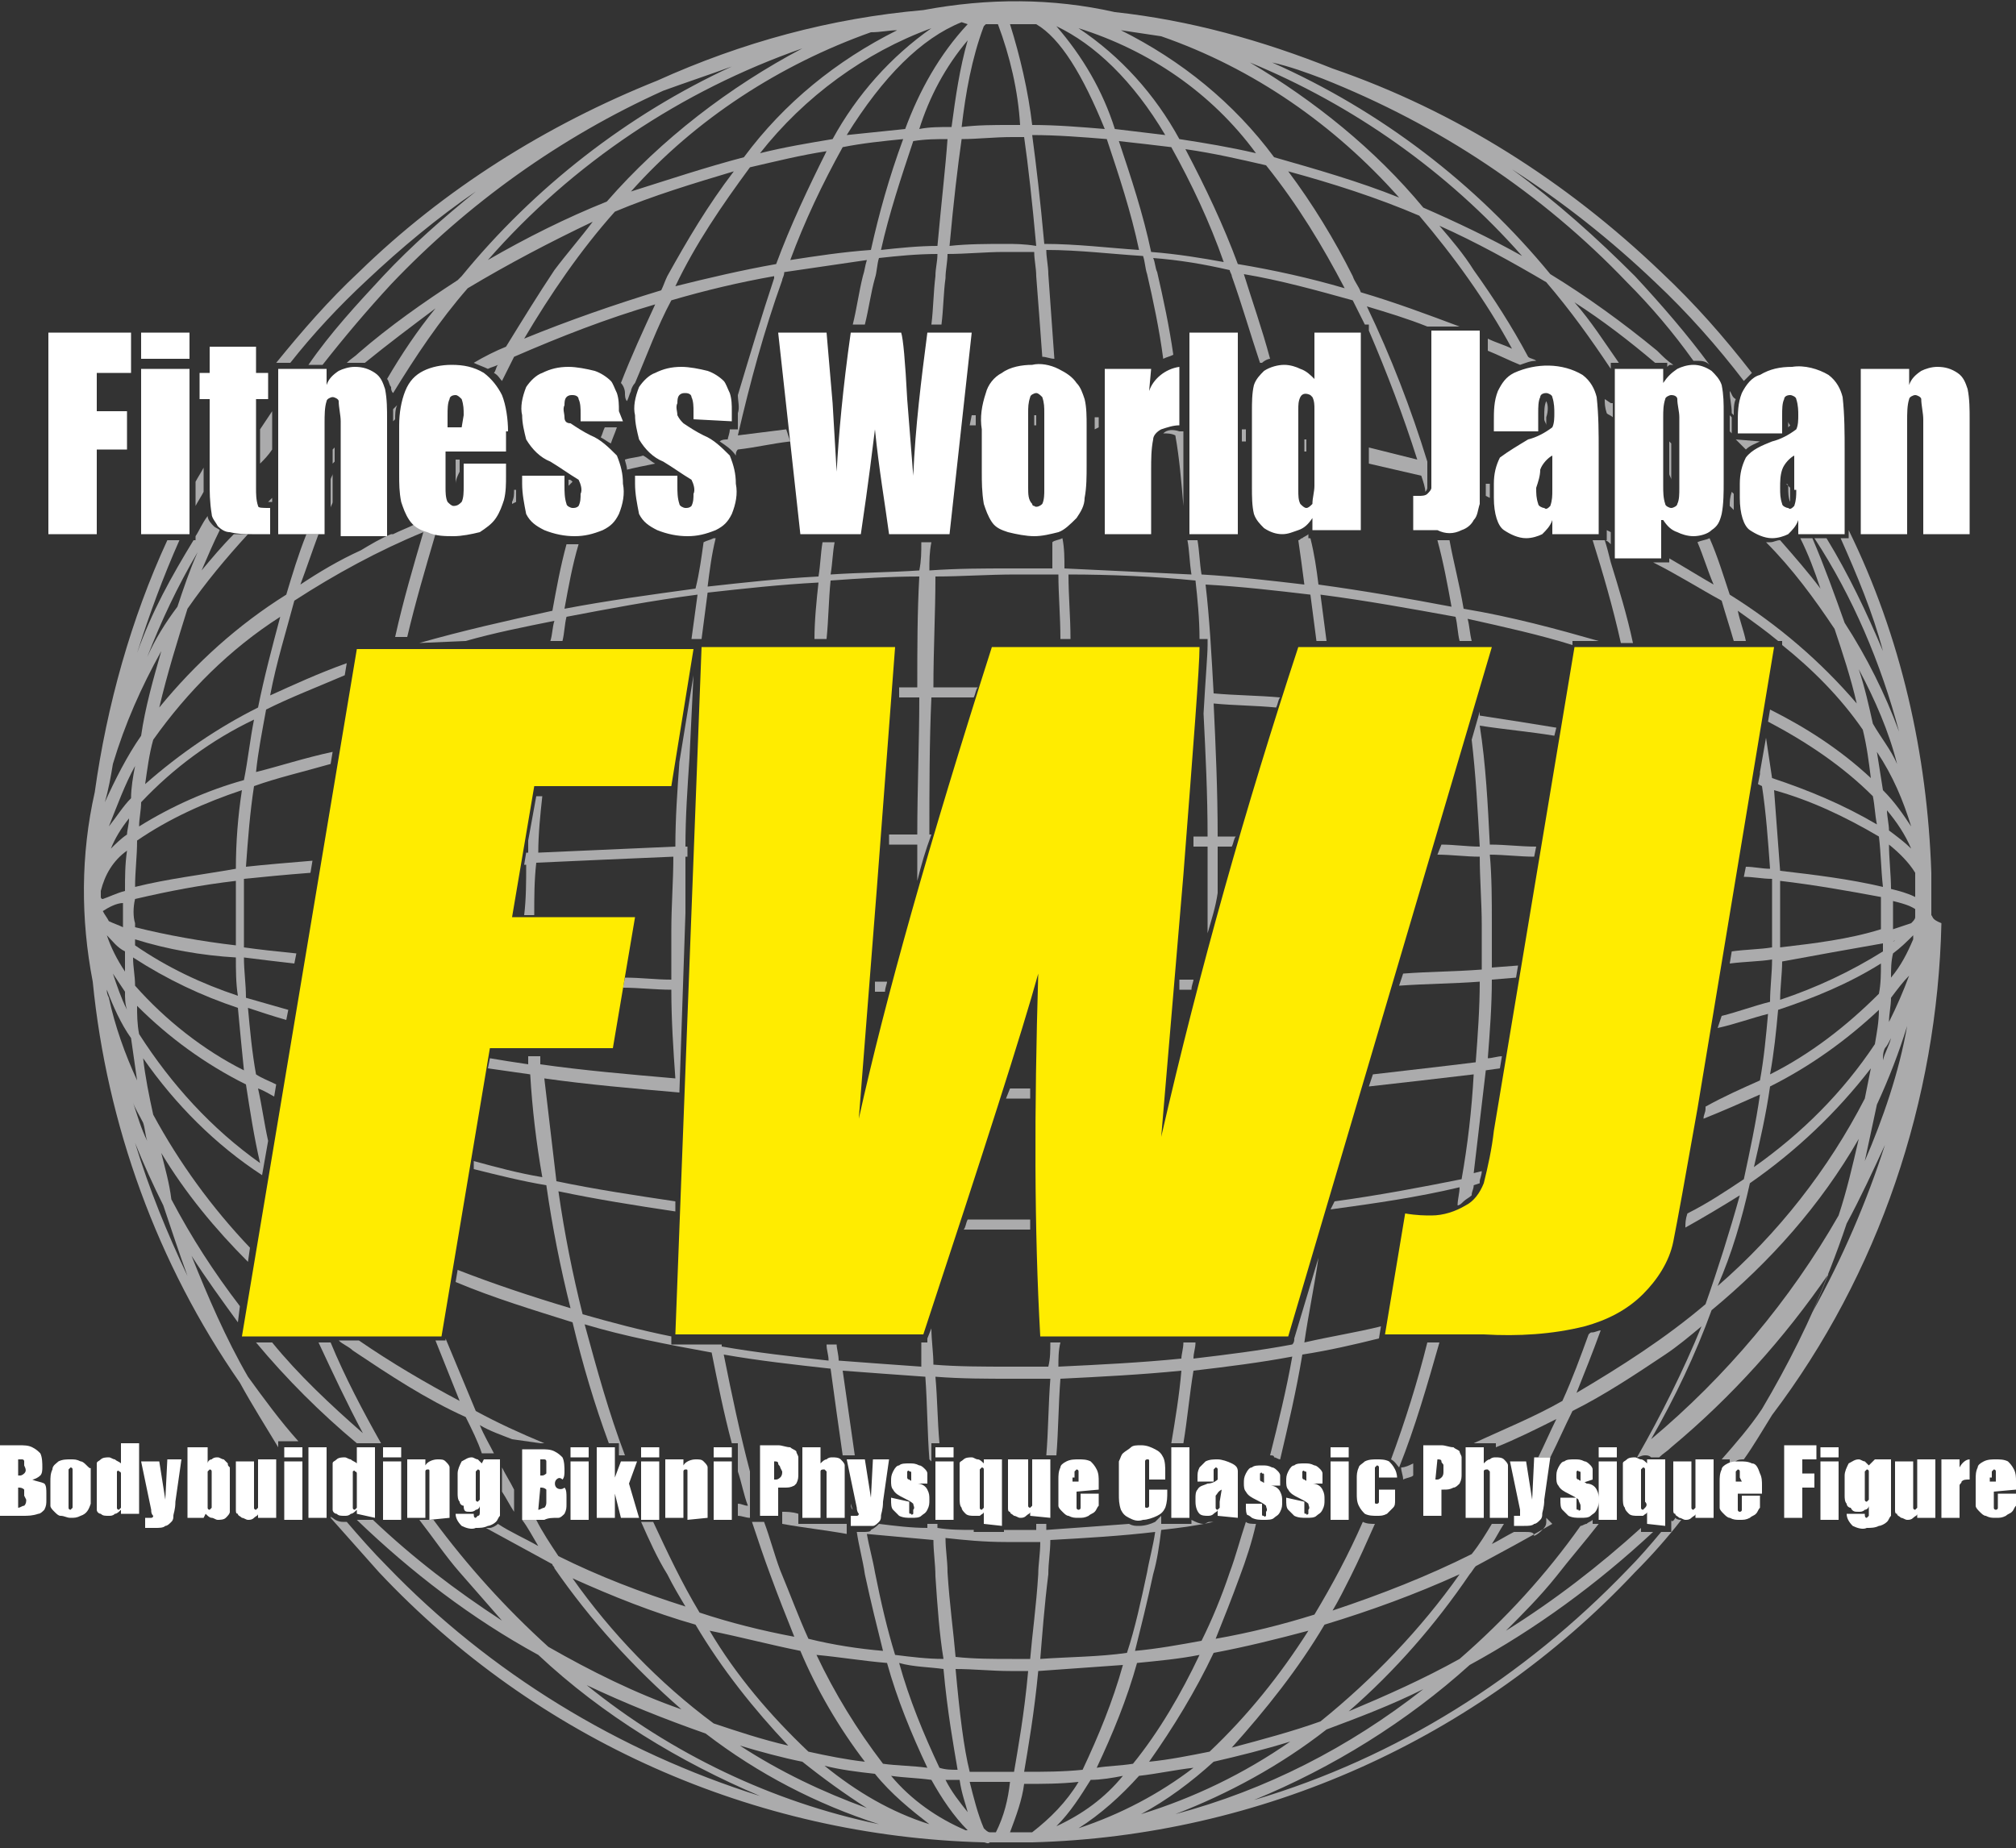 <svg version="1.1" id="lyr1" xmlns="http://www.w3.org/2000/svg" x="0" y="0" viewBox="0 0 100 91.7" style="enable-background:new 0 0 100 91.7" xml:space="preserve"><rect x="0" y="0" width="100" height="91.7" fill="#333333" stroke="none"/><style>.st1{fill:#ababac}.st2{fill:#fff}.st3{fill:#ffec00}</style><path style="fill:none" d="M0 0h100v91.7H0z"/><path class="st1" d="M18.7 71.6h.2c-.9-1.6-1.8-3.3-2.5-5h-.6c.7 1.5 1.4 3 2.2 4.5-1.6-1.4-3.2-2.9-4.5-4.5h-.8c1.5 1.8 3.2 3.5 5 5h1zM69 73.9h-.6.6zM57.9 73.6h-.1.1zM28.4 23.9c-.1-.1-.1-.1-.2-.1v.3l.2-.2c0 .1 0 .1 0 0M30.3 22c.1-.3.2-.5.3-.8H30c-.1.2-.1.3-.2.5.2.1.3.2.5.3M42.2 74.6c0 .1 0 .2.1.3l-.1-.3M46.1 73.7zM25.5 75v-1.1c-.2-.4-.4-.7-.6-1.1V74c.2.3.4.7.6 1M19.6 20.8c0-.2 0-.5.1-.7l-.2.2v.6l.1-.1M26.8 71.6h.2c-1.2-.5-2.3-1-3.4-1.6l-1.5-3.6v.1h-.5l1.2 3c-1.7-.9-3.4-1.9-5-3h-1c.2.2.5.3.7.5 1.8 1.2 3.6 2.4 5.6 3.3.3.6.6 1.2.8 1.8h.6c-.2-.4-.5-.9-.7-1.4.5.3 1.1.5 1.6.7l1.4.2zM42 75.6h-2.4v-.5c-.3-.1-.6-.1-.8-.1v.6c1.1.2 2.1.3 3.2.5v-.5z"/><path class="st1" d="M68.5 65.8c-1.2.3-2.5.5-3.8.8.2-1.4.5-2.8.7-4.2l-1.2 4c0 .1 0 .2-.1.3-1.6.3-3.2.5-4.9.7 0-.3.1-.5.1-.8h-.6c0 .3-.1.6-.1.8-2 .2-4 .3-6.1.4 0-.4 0-.8.1-1.2h-.5c0 .4 0 .8-.1 1.2h-1.9c-1.3 0-2.6 0-3.8-.1 0-.6-.1-1.2-.1-1.8l-.2.5v.2h-.3v1.2c-1.4-.1-2.8-.2-4.1-.3 0-.3-.1-.6-.1-.8H41c0 .3.1.5.1.8-1.8-.2-3.6-.4-5.3-.7v-.1h-2.5v-.4c-1.5-.3-3-.7-4.4-1.1-.5-2-.9-4-1.2-6.1 1.9.4 3.8.7 5.8 1v-.5c-2-.3-4-.6-5.9-1l-.6-5.1c2.1.3 4.4.5 6.7.7l.3-8.9v-2.8h.1V42H34c0-1.5.1-2.9.2-4.4l.2-4.1-.7 4.3c-.1 1.4-.2 2.8-.2 4.2-2.3.1-4.6.2-6.8.3 0-.9.1-1.9.2-2.8h-.3l-.4 2.2v.6h-.1l-.1.6h.1c0 .8 0 1.7-.1 2.5h.5c0-.9 0-1.7.1-2.6 2.2-.1 4.4-.2 6.8-.3 0 1.2-.1 2.4-.1 3.7v2.4c-.8 0-1.5-.1-2.3-.1l-.1.5c.8 0 1.6.1 2.4.1 0 1.5.1 3 .2 4.4-2.3-.2-4.6-.4-6.7-.7v-.4h-.6v.4c-.7-.1-1.3-.2-1.9-.3l-.1.5 2.1.3c.1 1.7.3 3.4.6 5.1-1.2-.2-2.3-.5-3.4-.8v.4c1.2.3 2.4.6 3.6.8.3 2.1.7 4.1 1.2 6.1-2-.6-3.8-1.2-5.6-1.9l-.1.6c1.9.8 3.9 1.4 5.8 2 .5 2.1 1.1 4.1 1.8 6h.5v.6h.3c-.8-2.1-1.4-4.3-2-6.5 2 .6 4.1 1 6.3 1.4.3 1.5.6 3 1 4.5h.3V73c.2.6.3 1.2.5 1.7-.2 0-.3-.1-.5-.1v.6c.2 0 .4.1.6.1V73c-.5-1.9-.9-3.8-1.3-5.8 1.7.3 3.5.5 5.3.7.2 1.5.4 2.9.6 4.3h.6l-.6-4.2c1.3.1 2.7.2 4.1.3.1 1.4.1 2.8.2 4.1l.1.1v-.9h.4c-.1-1.1-.1-2.2-.2-3.3 1.3.1 2.5.1 3.8.1h1.9c-.1 1.3-.1 2.6-.2 3.8h.5c.1-1.2.1-2.5.2-3.8 2-.1 4-.2 6-.4-.1 1.2-.3 2.4-.5 3.6h.6c.2-1.2.3-2.4.5-3.6 1.7-.2 3.3-.4 4.9-.7-.3 1.7-.7 3.3-1.1 4.9.1 0 .2 0 .2.1.1 0 .2.1.3.1.4-1.7.8-3.4 1.1-5.2 1.3-.2 2.6-.5 3.8-.8l.1-.6zM95.8 45.4v-1c0-.1 0 0 0 0v-1.1c-.2-5.9-1.5-11.7-4.1-17v.4h-.4c.8 1.8 1.6 3.7 2.1 5.6-.8-1.9-1.7-3.8-2.8-5.6H90c1.9 2.9 3.3 6.2 4.2 9.6-.7-1.9-1.6-3.7-2.7-5.4-.5-1.4-1-2.8-1.6-4.2h-.6c.4.8.7 1.6 1 2.5-.6-.8-1.3-1.6-2-2.4-.2 0-.3.1-.5.1h-.2c1.3 1.3 2.4 2.8 3.4 4.3.4 1.2.8 2.4 1.1 3.7-1.8-2.1-3.9-3.9-6.3-5.4-.3-.9-.6-1.9-1-2.8-.2.1-.4.1-.6.2.3.7.5 1.4.8 2.1-.7-.4-1.5-.9-2.2-1.3v.2H82c1.2.6 2.3 1.3 3.4 1.9.2.7.4 1.3.6 2h.6c-.1-.5-.3-1-.4-1.5.7.5 1.4 1 2 1.5h.2v.2c1.5 1.2 2.9 2.6 4 4.2.2.8.3 1.6.4 2.4-1.5-1.4-3.2-2.5-5-3.4l-.1.6c1.9 1 3.7 2.2 5.2 3.7.1.5.1.9.2 1.4-1.7-1-3.4-1.7-5.2-2.3-.1-.7-.2-1.3-.3-2l-.3 1.7v.1l-.1.5.2.1c.2 1.3.3 2.7.4 4.1-.4 0-.8-.1-1.2-.1l-.1.5c.5 0 .9.1 1.4.1V47c-.6.1-1.3.1-2 .2l-.1.6c.8-.1 1.5-.1 2.1-.2 0 .7-.1 1.4-.1 2.1-.8.2-1.6.5-2.4.7l-.2.6c.9-.2 1.7-.5 2.5-.7-.1 1.1-.2 2.2-.4 3.3-.9.4-1.8.8-2.7 1.3v.1c0 .2-.1.3-.1.5 1-.4 1.9-.8 2.8-1.2-.2 1.4-.5 2.8-.8 4.2-.9.6-1.8 1.2-2.8 1.7-.1.3-.1.5-.1.7.9-.5 1.9-1.1 2.7-1.6-.5 1.8-1.1 3.7-1.7 5.4-2 1.7-4.2 3.1-6.4 4.4.4-1 .8-2 1.2-3.1-.1 0-.3.1-.4.1-.1 0-.1 0-.2.1-.4 1.1-.8 2.2-1.3 3.3-1.4.8-2.9 1.4-4.4 2.1h1.1v.2c1-.4 2-.9 3-1.4-.3.6-.6 1.3-.9 1.9h.6c.4-.8.7-1.5 1.1-2.3 1.6-.8 3.1-1.8 4.6-2.8.6-.4 1.2-.9 1.8-1.4-.9 2.2-2 4.4-3.2 6.5.1 0 .2-.1.4-.1.1 0 .2 0 .3.1h.4c.2-.2.4-.3.6-.5 3-2.5 5.6-5.4 7.8-8.6-.9 2.3-2 4.5-3.3 6.7-.6.9-1.3 1.7-2 2.5h.4v.4l.3-.3c.1-.1.3-.1.4-.1.5-.7.9-1.4 1.4-2.2 5.3-7 8.2-15.6 8.4-24.4-.5-.2-.4-.3-.5-.4m-1-4.4c-.4-.6-.8-1.2-1.4-1.8-.1-.6-.2-1.3-.3-1.9.8 1.2 1.3 2.4 1.7 3.7m0 1.1c-.3-.3-.7-.6-1.1-.9 0-.3-.1-.7-.1-1 .5.6.9 1.2 1.2 1.9m-1 9.4c-.1.4-.3.7-.4 1.1 0-.2 0-.4.1-.6.1-.1.2-.3.3-.5M88.3 47V43.7c1.7.2 3.4.5 5 .8V46.1c-1.6.5-3.3.7-5 .9m5.1-.2v.4c-1.6 1-3.3 1.8-5.1 2.4 0-.6.1-1.3.1-1.9 1.6-.3 3.3-.6 5-.9m-.5-10.9c-.2-.9-.4-1.8-.7-2.7.8 1.5 1.5 3.1 1.9 4.7-.3-.7-.8-1.3-1.2-2m.3 5.6c.1.8.1 1.6.2 2.5-1.7-.4-3.4-.6-5.1-.8-.1-1.3-.2-2.7-.3-4 1.8.5 3.5 1.3 5.2 2.3m-5 8.6c1.8-.6 3.5-1.3 5.1-2.3 0 .5 0 1-.1 1.5-1.6 1.6-3.4 3-5.4 4 .2-1.1.3-2.1.4-3.2m-.4 3.8c2-1 3.8-2.3 5.4-3.8 0 .6-.1 1.1-.2 1.7-1.6 2.4-3.6 4.4-6 6.1.3-1.3.6-2.6.8-4m-1 4.8c2.3-1.6 4.3-3.5 6-5.7l-.3 1.5c-1.8 3.5-4.3 6.7-7.3 9.3.7-1.6 1.2-3.3 1.6-5.1m-4.9 12.7c1.2-2.1 2.2-4.2 3-6.4 2.9-2.4 5.4-5.2 7.3-8.5-.3 1.3-.6 2.6-1 3.8-2.4 4.2-5.6 8-9.3 11.1m8-6.3c.6-1.4 1.2-2.9 1.7-4.4.7-1.3 1.3-2.6 1.9-3.9-.9 2.8-2.1 5.6-3.6 8.3m2.6-7.5c.2-.9.4-1.9.6-2.8.6-1.3 1.1-2.6 1.5-3.9-.4 2.3-1.2 4.6-2.1 6.7m2.2-9.2c-.3.8-.6 1.5-1 2.3 0-.4.1-.8.1-1.2.3-.4.6-.8.9-1.1 0-.1 0 0 0 0m.2-1.8c-.3.7-.6 1.3-1.1 1.9 0-.4 0-.8.1-1.2.4-.3.7-.6 1-.9v.2m-1 .1.2-.1c-.1 0-.1.1-.2.1m1.1-1.2c0 .1-.1.2-.2.3l-.9.3V44.7c.4.1.8.2 1.1.4v.4m0-1c-.4-.2-.8-.3-1.2-.4 0-.7-.1-1.5-.1-2.2.5.4 1 .9 1.3 1.4v1.2M69.6 73.4c.2-.1.4-.1.5-.2v-.6c-.2.1-.4.2-.6.2 0 .2.1.4.1.6M31.5 73.5v.2-.2zM75.1 74.8v-.2.2"/><path class="st1" d="M82.9 75.4v.6h-.5c-.5.6-1.1 1.3-1.7 1.9-5.1 5.3-11.4 9.3-18.5 11.4 3.9-1.6 7.6-3.9 10.7-6.7 3.3-1.8 6.3-4 9.1-6.6h-.6v-.2c-2.1 1.9-4.3 3.6-6.7 5.1.8-.8 1.7-1.7 2.5-2.7.7-.9 1.4-1.7 2.1-2.6H79v-.2c-.1.1-.2.1-.3.2-.1 0-.2.1-.3.1-1.7 2.4-3.7 4.6-6 6.6-1.8 1-3.6 1.8-5.5 2.6 2.3-2 4.3-4.3 6-6.8.1-.1.2-.3.3-.4 1.3-.7 2.6-1.4 3.8-2.1l-.3-.3v.2c0 .2-.1.3-.2.4-.1.1-.2.2-.4.3 0-.2-.2-.2-.5-.2h-.5c-.4.2-.7.4-1.1.6.2-.3.4-.7.6-1H74c-.3.5-.6 1-1 1.5-2.2 1.1-4.5 2-6.9 2.8.3-.5.6-1.1.9-1.7.4-.8.8-1.7 1.2-2.6-.2 0-.4 0-.6-.1-.7 1.6-1.5 3.1-2.4 4.6-1.6.5-3.2.9-4.9 1.2.4-1 .8-2 1.2-3.1.3-.8.6-1.7.8-2.6-.2 0-.4 0-.5-.1-.3.9-.5 1.7-.8 2.5-.4 1.2-.9 2.4-1.4 3.4-1.1.2-2.2.4-3.3.5.3-1.2.6-2.4.9-3.8.2-.7.3-1.4.4-2.2.9-.1 1.7-.2 2.6-.4H60c-.1 0-.2.1-.3.1-.2 0-.4-.1-.6-.2v.2h-1.5v-.4l-.3.3c-.2.1-.5.2-.8.2-.2 0-.3 0-.5-.1-1.3.1-2.7.2-4.1.3v-.3h-.5v.3h-1.6v.1h-1.5v-.1c-.6 0-1.2 0-1.8-.1v-.2H46v.2c-.8 0-1.6-.1-2.4-.2-.1.1-.2.2-.4.3 0 .1-.2.1-.4.1h-.7.4c.1.7.3 1.4.4 2.1.3 1.4.6 2.6.9 3.8-1.2-.1-2.5-.3-3.7-.6-.5-1.1-.9-2.2-1.4-3.4-.3-.8-.5-1.6-.8-2.4h-.6c.3.9.6 1.8.9 2.6.4 1.1.8 2.1 1.2 3.1-1.6-.3-3.2-.7-4.7-1.2-.9-1.5-1.6-3-2.3-4.5h-.6c.4.9.8 1.8 1.3 2.6.3.6.6 1.1.9 1.6-2.2-.7-4.3-1.5-6.3-2.5-.4-.6-.8-1.2-1.1-1.8h-.7c.3.4.5.8.8 1.3-.7-.4-1.4-.7-2-1.1-.1.1-.3.2-.4.2h-.2l3.3 1.8c0 .1.1.1.1.2 1.8 2.6 3.9 4.9 6.3 7-2.3-.8-4.5-1.9-6.6-3.1-2.1-1.9-4-4-5.7-6.3h-.7c.7.9 1.3 1.8 2 2.6l2.1 2.4c-2.3-1.5-4.4-3.1-6.4-5h-.8c2.7 2.6 5.7 4.9 9 6.7 3.2 3 7 5.3 11 7-7-2.2-13.4-6.1-18.5-11.4-.7-.7-1.4-1.5-2-2.2H17c-.2 0-.4-.1-.5-.2 0 0-.1 0-.1-.1v.1l2.4 2.7c7.8 8.3 18.6 13.1 30 13.4.1 0 .2.1.3 0h2.1c11.3-.3 22.1-5.1 29.9-13.4.8-.8 1.6-1.7 2.3-2.6-.1 0-.2 0-.3-.1-.1.2-.2.2-.2.1m-17.2 5.2c2.3-.7 4.5-1.5 6.7-2.5-1.9 2.7-4.3 5.2-6.9 7.3-1.4.5-2.9.9-4.4 1.3 1.7-1.9 3.3-3.9 4.6-6.1M60.2 82c1.6-.3 3.2-.7 4.7-1.1-1.4 2.2-3 4.2-4.9 6-1 .2-2 .4-3 .5 1.2-1.7 2.3-3.5 3.2-5.4m-.7.1c-.9 1.9-2 3.8-3.3 5.4-.6.1-1.2.1-1.8.2.8-1.7 1.5-3.4 2-5.2 1-.1 2.1-.2 3.1-.4m-7.5-4c0-.6.1-1.1.1-1.7 1.8-.1 3.5-.2 5.2-.4-.1.7-.3 1.4-.4 2-.3 1.4-.6 2.8-1 4-1.4.2-2.9.2-4.3.3.1-1.2.2-2.6.4-4.2m3.7 4.5c-.5 1.8-1.2 3.5-2 5.2-1 .1-1.9.1-2.9.1.2-1.2.5-2.9.7-5l4.2-.3m-8.3.2c.9 0 1.8.1 2.7.1h.9c-.2 2.2-.5 3.8-.7 5h-2.2c-.3-1.2-.5-2.9-.7-5.1m.6 7.1c-.4-.5-.8-1-1.1-1.6h.7c.1.7.3 1.2.4 1.6m1.9-13.4h1.7c0 .6-.1 1.1-.1 1.6-.1 1.6-.3 3-.4 4.2h-.9c-.9 0-1.9 0-2.8-.1-.1-1.2-.3-2.6-.4-4.2 0-.6-.1-1.1-.1-1.7.9.1 1.9.2 3 .2m-3.1 6.3c.2 2.2.5 3.8.7 5-.3 0-.6 0-.9-.1-.8-1.7-1.5-3.4-2-5.2.7.2 1.5.2 2.2.3M43.4 78c-.1-.6-.3-1.3-.4-1.9l3.3.3c0 .6.1 1.2.1 1.8.1 1.5.2 2.9.4 4.1-.8 0-1.6-.1-2.4-.2-.4-1.3-.7-2.6-1-4.1m.6 4.5c.5 1.8 1.2 3.5 2 5.2-.7-.1-1.5-.1-2.2-.2-1.3-1.7-2.4-3.5-3.3-5.4 1.1.1 2.3.3 3.5.4m-4.3-.6c.8 1.9 1.9 3.8 3.2 5.5-.9-.1-1.9-.3-2.8-.5-1.9-1.8-3.6-3.8-4.9-6 1.5.3 3 .7 4.5 1m3.3 7.8c-2.2-.8-4.3-1.8-6.3-3.1 1 .3 2.1.6 3.1.8 1 .8 2.1 1.6 3.2 2.3M28.4 78.3c2 .9 4 1.7 6.1 2.3 1.3 2.2 2.9 4.2 4.6 6-1.3-.3-2.5-.7-3.7-1.1-2.7-2-5.1-4.5-7-7.2m.7 5.3c1.9.9 3.9 1.7 5.9 2.4 2.6 2 5.5 3.5 8.6 4.5-5.3-1.1-10.3-3.5-14.5-6.9m17 6.9c-1.9-.6-3.6-1.6-5.2-2.9.8.2 1.6.3 2.5.4.8 1 1.8 1.8 2.7 2.5m1.8.3c-1.4-.6-2.7-1.5-3.7-2.7.7.1 1.3.1 2 .2.5.9 1.1 1.8 1.8 2.5h-.1m1.5.1h-.3c-.1 0-.2-.1-.3-.2-.3-.7-.5-1.5-.7-2.3h2c-.1.9-.3 1.7-.7 2.5m1.8 0h-1.1c.3-.8.6-1.6.7-2.4.9 0 1.8 0 2.7-.1-.6 1-1.4 1.8-2.3 2.5m2.9-2.6c.5 0 1.1-.1 1.6-.2-.9 1.1-2 1.9-3.3 2.5.7-.7 1.2-1.5 1.7-2.3m-.6 2.4c1.1-.7 2.1-1.6 3-2.6.9-.1 1.8-.3 2.7-.4-1.7 1.3-3.6 2.3-5.7 3m6.7-3.3c1.3-.3 2.5-.6 3.8-1-2.3 1.6-4.8 2.8-7.4 3.6 1.3-.7 2.5-1.6 3.6-2.6m5.6-1.6c1.6-.6 3.2-1.2 4.8-2-3.7 2.9-7.8 5-12.3 6.2 2.6-1 5.2-2.4 7.5-4.2M79 73.7zM13.5 24.9v-.2l-.2.2h.2zM13.5 18.2zM16.4 25.2c0-.1.1-.2.1-.3v-1.4c0 .1-.1.2-.1.3v1.4zM16.6 22.2l-.1.1v.7l.1-.1v-.7zM79.9 27.9c-.1-.4-.2-.8-.3-1.1.1 0 .2.1.3.2v-.6l-.2-.1v.5H79c.5 1.6 1 3.3 1.4 5.1h.6c-.3-1.4-.7-2.7-1.1-4zM13.5 20.4l-.6.9V23c.2-.2.4-.4.6-.7v-.9l-.1.1.1-.1v-1zM10.1 23.9v-.7c-.1.2-.3.5-.4.7v1.2c.1-.2.3-.5.4-.7v-.5M70.8 66.6c-.5 2-1.1 3.9-1.8 5.8.2.1.3.3.4.4.8-2 1.4-4.1 2-6.2h-.6zM25.5 24.3c0 .2 0 .4-.1.6v.1l.2-.1v-.6h-.1M23.1 31.8c1.4-.4 2.9-.7 4.4-1-.1.3-.1.7-.2 1h.6c.1-.4.1-.8.2-1.2 2.1-.4 4.2-.8 6.5-1.1-.1.7-.2 1.5-.3 2.2h.5c.1-.8.2-1.5.3-2.3 1.8-.2 3.6-.4 5.5-.5-.1.9-.2 1.9-.2 2.8h.6c.1-1 .1-1.9.2-2.9 1.4-.1 2.9-.2 4.4-.2-.1 1.8-.1 3.6-.1 5.5h-.9v.5h1c0 2.2-.1 4.5-.1 6.8h-1.4v.5h1.4v1.8c.2-.8.4-1.5.7-2.3h-.1c0-2.3 0-4.6.1-6.8h2.1c.1-.2.1-.4.2-.5h-2.2c0-1.9.1-3.7.1-5.5 1.3 0 2.6-.1 4-.1h2.1c0 1 .1 2.1.1 3.2h.5c0-1.1-.1-2.1-.1-3.2 2.1 0 4.3.1 6.3.3.1.9.2 1.9.2 2.9h.4v.3c0 .5-.1 1.6-.2 3.4.1 2 .2 4 .2 6.1h-.7v.5h.7v4.3c.2-.7.4-1.3.5-2V42h.7c.1-.2.1-.4.2-.5h-.9c0-2.3-.1-4.5-.2-6.6 1 .1 2.1.1 3.1.2.1-.2.1-.4.2-.5-1.1-.1-2.2-.1-3.3-.2-.1-1.8-.2-3.7-.4-5.4 1.8.1 3.5.3 5.2.5.1.8.2 1.5.3 2.3h.5c-.1-.8-.2-1.5-.3-2.3 2.3.3 4.5.7 6.7 1.1.1.4.1.8.2 1.2h.6c-.1-.4-.1-.7-.2-1.1 1.8.4 3.6.8 5.2 1.3v-.2h1.3c-2.1-.6-4.3-1.2-6.7-1.6-.2-1.2-.5-2.3-.7-3.4h-.6c.3 1.1.5 2.2.7 3.3-2.1-.4-4.4-.8-6.6-1.1-.1-.8-.2-1.5-.4-2.3h-.1v-.2c-.1.1-.2.1-.3.2-.1 0-.1.1-.2.1.1.7.2 1.4.3 2.2-1.7-.2-3.4-.4-5.1-.5-.1-.6-.1-1.1-.2-1.7h-.5c.1.5.1 1.1.2 1.7l-6.3-.3c0-.5 0-1-.1-1.5-.2.1-.4.1-.5.2v1.3h-2.1c-1.3 0-2.6 0-4 .1 0-.5 0-.9.1-1.4h-.5c0 .5 0 .9-.1 1.4-1.5.1-2.9.1-4.4.2.1-.6.1-1.1.2-1.6h-.6c-.1.6-.1 1.1-.2 1.7-1.9.1-3.7.3-5.5.5.1-.8.2-1.6.4-2.4h-.1c-.2.1-.3.1-.5.2-.1.7-.2 1.5-.4 2.3-2.2.3-4.4.6-6.5 1 .2-1.1.4-2.2.7-3.2H28.1c-.3 1.1-.5 2.2-.7 3.3-2.3.5-4.5 1-6.6 1.6l2.3-.1zM48.4 21.1v-.5h-.2l-.1.5h.3M22.8 23.4v-.6h-.2V24c0-.2.1-.4.2-.6M72.3 71.7c0 .1 0 .1 0 0M12.3 68.3c-1.1-1.9-2-4-2.8-6 .7 1.1 1.5 2.2 2.3 3.3l.1-.8c-1.3-1.7-2.4-3.4-3.4-5.3-.1-.8-.3-1.5-.5-2.3 1.2 2 2.7 3.8 4.3 5.4l.1-.7c-1.9-2-3.5-4.2-4.8-6.6-.2-.9-.4-1.9-.5-2.8 1.6 2.3 3.6 4.3 5.9 5.8l.3-1.7c-.2-.9-.3-1.7-.5-2.6.3.1.6.3.8.4l.1-.6c-.4-.2-.7-.3-1-.5-.2-1.1-.3-2.2-.4-3.3.6.2 1.2.4 1.9.6l.1-.5-2.1-.6c0-.7-.1-1.3-.1-2 .8.1 1.6.2 2.5.3l.1-.5c-1-.1-1.9-.2-2.6-.3v-3.4c1-.1 2-.2 3.3-.3l.1-.6c-1.2.1-2.4.2-3.3.3.1-1.4.2-2.7.4-4 1.1-.4 2.4-.7 3.8-1.1l.1-.6c-1.4.3-2.6.7-3.8 1 .1-1 .3-2 .5-3.1 1.2-.6 2.5-1.1 3.9-1.7l.1-.6c-1.4.5-2.7 1.1-3.8 1.6.3-1.6.8-3.2 1.2-4.7 2-1.3 4.2-2.5 6.4-3.4-.5 1.7-1 3.4-1.4 5.2h.6c.4-1.7.9-3.4 1.4-5.1-.1 0-.2-.1-.3-.1-.3-.1-.5-.2-.7-.4-.4.2-.7.3-1.1.5h-.1c-.5.2-1 .5-1.5.8-1.1.5-2.1 1.1-3 1.7.3-.8.6-1.7.9-2.5h-.6c-.4 1-.7 2-1 3-2.4 1.5-4.5 3.4-6.3 5.6.4-1.7.9-3.3 1.4-4.9.9-1.3 1.9-2.5 3-3.7h-.7c-.6.6-1.1 1.2-1.6 1.8.3-.7.6-1.4.9-2-.1-.1-.2-.1-.3-.2-.1-.1-.3-.3-.3-.5-.3.4-.4.7-.6 1v.2h-.1c-1.1 1.8-2.1 3.6-2.8 5.6.6-1.9 1.3-3.8 2.1-5.6h-.6c-1.8 3.9-3 8.2-3.6 12.5-.7 3.1-.7 6.3-.1 9.4.7 7.1 3.2 14 7.3 19.9.6 1.1 1.3 2.2 1.9 3.2v-.3h1c-.9-1-1.7-2.1-2.5-3.2m-.1-14.5c.2 1.3.4 2.6.7 3.9-2.4-1.7-4.4-3.9-6-6.4-.1-.5-.1-1-.1-1.4 1.6 1.6 3.4 2.9 5.4 3.9m-6-4.6c0 .3 0 .6.1.9-.3-.6-.5-1.2-.7-1.8l.6.9m-.9-2.8c.3.3.5.6.9.8v1c-.4-.6-.7-1.2-.9-1.8m.1-5.4c.4-1 .8-2.1 1.3-3-.1.5-.2 1.1-.2 1.6-.4.4-.7.9-1.1 1.4m1-.4c0 .3-.1.6-.1.8-.3.2-.6.5-.8.7.2-.5.5-1 .9-1.5m.4 1.1c1.6-1.1 3.4-1.9 5.2-2.5-.2 1.3-.3 2.6-.3 3.9-1.7.3-3.4.5-5 .9 0-.8.1-1.5.1-2.3m-.1 2.9c1.7-.4 3.3-.7 5-.9v3.2c-1.7-.2-3.4-.5-5-.9v-.2c-.1-.3-.1-.8 0-1.2m5 2.9c0 .6 0 1.3.1 1.9-1.8-.6-3.5-1.4-5.1-2.5v-.3c1.6.5 3.3.8 5 .9m.1 2.5c.1 1.1.2 2.1.3 3.1-2-1-3.9-2.5-5.4-4.2 0-.5-.1-.9-.1-1.4 1.7 1.1 3.4 1.9 5.2 2.5m.3-11.3c-1.8.5-3.6 1.3-5.2 2.3 0-.4.1-.8.1-1.2 1.6-1.7 3.5-3.1 5.6-4.1-.2 1-.3 2-.5 3m1.8-8.1c-.4 1.5-.8 3-1.1 4.5-2 1-3.9 2.3-5.6 3.8.1-.7.2-1.5.4-2.2 1.7-2.4 3.8-4.5 6.3-6.1m-4.1-3.2c-.4.9-.7 1.8-1 2.7-.6.8-1.1 1.6-1.5 2.5.7-1.8 1.5-3.5 2.5-5.2M5.6 37.9c.6-2 1.4-3.8 2.4-5.6-.4 1.4-.8 2.8-1 4.2-.7 1-1.3 2.2-1.8 3.3.2-.7.3-1.3.4-1.9M5 44.5v-.3c.2-.8.6-1.5 1.3-2-.1.7-.1 1.3-.1 2-.4.1-.8.3-1.1.4-.1 0-.1-.1-.1-.1m1.1.3V46c-.2-.1-.5-.2-.7-.3-.1-.2-.2-.3-.3-.5.3-.2.7-.4 1-.4m-.8 4.3c.3.8.7 1.7 1.2 2.4l.3 2.1c-.6-1.3-1.1-2.7-1.4-4.1-.1-.2-.1-.3-.1-.4m1.8 6.6c.1.3.1.6.2.9-.3-.6-.5-1.3-.7-1.9.1.3.3.6.5 1m-.4 1c.4 1 .9 2.1 1.4 3.1.4 1.2.8 2.4 1.2 3.5-1-2.1-1.9-4.3-2.6-6.6M31.1 23.3c.4-.1.9-.2 1.4-.3-.2-.1-.4-.3-.6-.4-.3.1-.6.1-.9.2 0 .1.1.3.1.5M54.5 21.2v-.5h-.2v.6l.2-.1M57.7 21.5c.2 0 .4 0 .6.1.2 1.1.3 2.3.4 3.5v-3.7h-.2c-.3-.1-.6-.1-.8.1M88.7 20.9v.3l.1-.1s-.1-.1-.1-.2M61.6 21.3v.6h.2v-.6h-.2M64.7 22.4h.1v-.6h-.1v.6zM51.4 20.6h-.1v.5h.1v-.5zM73.7 24v.6l.2.1V24h-.2M76.7 19.9c-.1.2-.1.5-.1.7v.2c0 .1.1.2.1.3v-.4c.1-.3.1-.6 0-.8M59.1 49.1c0-.2.1-.4.1-.5h-.7v.5h.6"/><path class="st1" d="M18.2 13.9c1.7-1.6 3.5-3.1 5.4-4.4-1.6 1.3-3.2 2.7-4.6 4.2-1.3 1.4-2.6 2.8-3.7 4.4h.7c1.1-1.4 2.2-2.7 3.4-4 3.8-4 8.4-7.3 13.5-9.6 1.1-.4 2.3-.8 3.4-1.2-5.2 2.4-9.8 6-13.4 10.4l-.2.2c-1.7 1.1-3.4 2.3-4.9 3.6-.2.2-.4.3-.6.5h.9c1.1-.9 2.3-1.8 3.5-2.7-.9 1.1-1.7 2.3-2.4 3.5.1.1.1.3.2.4 0 .1 0 .2.1.3 1.1-1.8 2.3-3.6 3.7-5.2 2-1.2 4.1-2.3 6.2-3.3-.6.8-1.3 1.6-1.9 2.4-.8 1.2-1.6 2.5-2.4 3.8-.5.2-1.1.5-1.6.8.2.1.5.2.7.3.2-.1.3-.1.5-.2-.1.1-.1.3-.2.4.2.1.3.3.4.4l.6-1.2c2.3-1 4.6-1.9 7-2.6-.6 1.3-1.2 2.6-1.7 3.9.1.1.2.3.2.5 0 .1 0 .3.1.4.1-.2.1-.3.2-.5 0-.1.1-.3.2-.4.6-1.4 1.1-2.8 1.8-4.1 1.7-.5 3.4-.9 5.1-1.2v.1c-.6 1.8-1.2 3.8-1.8 5.8 0 .3.1.6 0 .9v.8h-.4c0 .2-.1.4-.1.5-.1 0-.3 0-.4.1.3.2.6.4.8.7 0-.1 0-.2.1-.3.9-.1 1.7-.3 2.6-.4l-.2-.6-2.4.3c.6-2.6 1.3-5.2 2.2-7.7 0-.1.1-.2.1-.4 1.4-.2 2.7-.4 4.1-.6-.1.3-.1.5-.2.8-.2.8-.3 1.6-.5 2.4h.6c.2-.8.3-1.6.5-2.3.1-.3.1-.7.2-1 .9-.1 1.9-.2 2.9-.2 0 .4-.1.7-.1 1.1-.1.8-.1 1.6-.2 2.4h.5c.1-.8.1-1.6.2-2.3 0-.4.1-.8.1-1.2.9 0 1.9-.1 2.8-.1h1.5c0 .4.1.8.1 1.2.1 1.3.2 2.6.3 4 .2 0 .4.1.6.1l-.3-4.2c0-.4-.1-.8-.1-1.2 1.6 0 3.2.2 4.8.3.1.3.1.6.2.9.3 1.3.6 2.7.8 4.2.2-.1.3-.1.5-.2-.2-1.4-.5-2.8-.8-4.1-.1-.2-.1-.5-.2-.7 1.3.1 2.5.3 3.8.6 0 .1.1.2.1.3.5 1.4.9 2.8 1.4 4.3h.1c.1-.1.3-.2.4-.2-.4-1.5-.9-2.9-1.3-4.2 1.8.3 3.6.8 5.4 1.3l.6 1.2h.2v.3c.9 2.1 1.7 4.2 2.4 6.4l-2.4-.6v.8c.9.2 1.7.4 2.6.6.1.3.2.6.2.8 0 0 .1-.1.1-.2V22.9c-.8-2.6-1.8-5.2-3-7.7 1 .3 2 .6 3 1h1.6c-1.6-.6-3.2-1.2-4.9-1.7-.1-.3-.3-.5-.4-.8-.9-1.8-2-3.6-3.2-5.2 2.2.6 4.4 1.3 6.5 2.2 1.7 2 3.3 4.2 4.6 6.6-.4-.2-.8-.3-1.2-.5v.6c.5.2 1.1.5 1.6.7.3-.1.5-.2.8-.2-.1-.1-.3-.1-.4-.2-.8-1.5-1.7-2.9-2.7-4.3-.5-.8-1.1-1.5-1.7-2.2 1.8.8 3.6 1.8 5.3 2.8 1.2 1.4 2.2 2.8 3.2 4.3V18h.4c-.7-1-1.4-2.1-2.2-3 1.4.9 2.7 1.9 4 3h.6v.2c.1-.1.1-.1.2-.1h.1c-.3-.2-.5-.4-.8-.7-1.7-1.4-3.5-2.7-5.3-3.8-3.7-4.5-8.4-8.1-13.8-10.5.9.2 1.7.5 2.5.8C71.4 6.2 76.5 9.6 80.7 14c1.2 1.2 2.3 2.5 3.3 3.9h.1c.3 0 .5 0 .7.2-1.1-1.5-2.4-3-3.7-4.4-1.9-1.9-3.9-3.7-6.1-5.3 2.5 1.6 4.9 3.5 7.1 5.6 1.6 1.5 3.1 3.2 4.4 4.9l.4-.4c-1.4-1.8-2.8-3.4-4.5-5-4.7-4.5-10.2-8-16.3-10.1C62.6 2 59 1 55.3.6 52.2-.1 49-.1 45.8.5c-4.6.4-9 1.6-13.2 3.5-5.5 2.2-10.6 5.4-14.8 9.5-1.5 1.4-2.8 2.9-4.1 4.5h.7c1.1-1.4 2.4-2.8 3.8-4.1m14.9-.2c-.1.2-.2.5-.3.7-2.3.7-4.6 1.5-6.8 2.4 1.3-2.2 2.8-4.4 4.5-6.3 1.9-.8 3.9-1.4 5.9-2-1.3 1.7-2.3 3.4-3.3 5.2m5.4-.6c-1.7.3-3.4.7-5 1.1 1-2.1 2.3-4 3.7-5.9 1.3-.3 2.5-.6 3.8-.8-.9 1.8-1.8 3.7-2.5 5.6m4.7-.7c-1.4.1-2.7.3-4 .5.7-1.9 1.6-3.8 2.6-5.6 1-.2 2-.3 3-.4-.7 1.9-1.2 3.7-1.6 5.5m3.3-.2c-.9 0-1.9.1-2.8.2.4-1.8 1-3.6 1.6-5.4.6-.1 1.2-.1 1.7-.1-.1 1.4-.3 3.1-.5 5.3m-.9-5.8c.5-1.6 1.3-3.1 2.4-4.4-.4 1.4-.6 2.8-.8 4.3-.6 0-1.1 0-1.6.1m4.3 5.7c-.9 0-1.9 0-2.8.1.2-2.2.4-3.9.6-5.3.8 0 1.6-.1 2.5-.1h.6c.2 1.4.4 3.2.6 5.4-.6-.1-1.1-.1-1.5-.1m1.9 0c-.2-2.2-.4-3.9-.6-5.4 1.2 0 2.5.1 3.7.2.6 1.8 1.2 3.6 1.6 5.5-1.5-.1-3.1-.3-4.7-.3m5.3.4c-.4-1.9-1-3.7-1.6-5.5.9.1 1.8.2 2.6.3 1 1.8 1.9 3.7 2.6 5.7-1.1-.2-2.3-.4-3.6-.5m9.6 1.8c-1.7-.5-3.5-.9-5.3-1.2-.7-1.9-1.6-3.8-2.6-5.7 1.4.2 2.7.5 4 .8 1.6 2 2.8 4 3.9 6.1m8.8-1.6c-1.6-.9-3.3-1.7-4.9-2.4C68.2 7.4 65.2 5 62 3.1c5.1 2.1 9.8 5.4 13.5 9.6M57.6 1.8c4.6 1.6 8.6 4.4 11.8 8-2-.8-4.1-1.4-6.2-2-2-2.7-4.6-4.8-7.6-6.3.7.1 1.3.2 2 .3m4.7 5.8c-1.3-.3-2.5-.5-3.8-.7-1.2-2.2-2.9-4.1-5-5.5 3.5 1.1 6.6 3.2 8.8 6.2m-4.5-.9c-.8-.1-1.7-.2-2.5-.3-.6-1.9-1.6-3.6-2.9-5.1 1.9.9 3.8 2.7 5.4 5.4m-7.7-5.5h1.3c1.2.7 2.3 2.5 3.4 5.2-1.2-.1-2.4-.2-3.6-.2-.2-1.7-.6-3.4-1.1-5m-1.2 0h.6c.6 1.6 1 3.3 1.1 5h-.5c-.8 0-1.6 0-2.4.1.2-1.7.5-3.4 1.1-5l.1-.1m-.9 0c-1.4 1.5-2.4 3.3-3.1 5.2-1 .1-1.9.2-2.9.3 1.8-2.9 3.7-4.8 5.7-5.6l.3.1m-1.8.2c-2 1.4-3.7 3.3-4.9 5.5-1.2.2-2.4.4-3.6.7 2.2-2.8 5.2-5 8.5-6.2m-1.7.1c-3 1.5-5.6 3.6-7.6 6.3-1.9.5-3.7 1.1-5.6 1.7 3.2-3.6 7.4-6.3 11.9-7.9.5 0 .9-.1 1.3-.1M30.1 10c-2 .8-4 1.8-5.9 2.9 4.2-4.8 9.6-8.4 15.6-10.5-3.6 1.9-7 4.5-9.7 7.6M50.1 60.5H48c-.1.2-.1.4-.2.5h3.3v-.5h-1M50.1 54l-.2.5h1.2V54h-1M43.9 49.2c0-.2.1-.4.1-.5h-.6v.5h.5M85.8 19.4c0 .4.1.7.1 1.1l.1.1c0-.3 0-.6.1-.8-.2-.1-.2-.3-.3-.4"/><path class="st1" d="m79.9 20-.3-.2c0 .2 0 .4.1.7.1.1.2.1.3.2V20zM87.3 21.9c0-.1 0-.1 0 0l-1.2-.1.5.5c.2-.2.5-.3.7-.4M85.8 25.1l.2.2v-.8l-.1-.1c-.1.3-.1.5-.1.7M77.2 36.1c-1.2-.2-2.5-.4-3.8-.6v-.2l-.4 1.4c.2 1.7.3 3.5.4 5.3-.6 0-1.3-.1-1.9-.1l-.2.5c.7 0 1.4.1 2.1.1 0 1.1.1 2.3.1 3.4v2.2c-1.3.1-2.6.1-3.9.2l-.2.6c1.4-.1 2.7-.1 4-.2 0 1.3-.1 2.7-.2 4-1.6.2-3.4.4-5.1.6l-.2.6c1.8-.2 3.5-.4 5.2-.6-.1 1.8-.3 3.5-.6 5.2-2 .4-4.1.8-6.3 1.1l-.2.4c2.2-.3 4.3-.6 6.4-1.1 0 .3-.1.6-.1.9.1 0 .2-.1.3-.2.1-.1.3-.2.4-.3 0-.2.1-.3.1-.5l.3-.1v-.1c0-.1.1-.3.1-.5l-.4.1.6-5.1.7-.1.1-.6c-.2 0-.5.1-.7.1.1-1.3.2-2.6.2-3.9l1.2-.1.1-.6-1.3.1v-2.2c0-1.1 0-2.3-.1-3.4.7 0 1.5.1 2.2.1l.1-.5c-.8 0-1.5-.1-2.3-.1-.1-2-.2-4-.5-5.9 1.3.2 2.5.3 3.7.5l.1-.4zM82.9 22l-.1-.1v1.6c0 .1.1.2.1.3V22zM88.7 24.2c0 .2 0 .5.1.7v-.7l-.2-.2c.1 0 .1.1.1.2M85.9 20.9v-.2l-.1-.1v.8l.1.1v-.6z"/><path class="st2" d="M4.8 22.3h1.5v-1.9H4.8v-1.9h1.7v-2H2.4v10h2.4v-4.2zM7 18.3h2.4v8.2H7zM7 16.5h2.4v1.3H7zM10.4 23.9c0 .5 0 1 .1 1.6 0 .2.2.4.3.6.2.2.4.3.6.3.4.1.8.1 1.1.1h.9v-1.3c-.4 0-.6 0-.6-.1-.1-.3-.1-.6-.1-.9v-4.4h.6v-1.3h-.6v-1.3h-2.3v1.3h-.5v1.3h.5v4.1zM19.2 26.5v-5.7c0-.5 0-1-.1-1.5-.1-.3-.2-.6-.5-.8-.3-.2-.6-.3-1-.3-.3 0-.6.1-.8.2-.3.2-.5.4-.6.7v-.8h-2.4v8.2h2.3V21c0-.4 0-.8.1-1.1 0-.1.2-.2.3-.2.1 0 .3.1.3.2 0 .3.1.7.1 1v5.7h2.3zM25.2 21.4c0-.6-.1-1.3-.3-1.8-.2-.4-.5-.8-.9-1.1-.5-.3-1-.4-1.6-.4-.5 0-1 .1-1.4.3-.4.2-.7.5-.9 1-.2.5-.3 1.1-.3 1.7v2.4c0 .5 0 .9.1 1.4.1.3.2.6.4.9.2.3.5.5.9.6.4.2.9.2 1.3.2s.9-.1 1.3-.2c.3-.2.6-.4.8-.7.2-.3.3-.6.4-.9.1-.4.1-.8.1-1.2V23H23v1.1c0 .3 0 .6-.1.8-.1.1-.2.2-.4.2-.1 0-.2-.1-.3-.2-.1-.2-.1-.5-.1-.7v-1.8h3v-1zm-2.3-.2h-.7v-.6c0-.3 0-.6.1-.8 0-.1.1-.2.3-.2.1 0 .2.1.3.2.1.3.1.5.1.8l-.1.6zM30.7 20.4c0-.3 0-.6-.1-.9-.1-.2-.2-.5-.3-.6-.2-.2-.5-.4-.8-.5-.4-.1-.9-.2-1.3-.2-.5 0-.9.1-1.3.3-.3.1-.6.4-.8.7-.2.5-.3 1-.2 1.4 0 .4.1.8.2 1.2.3.5.7.9 1.2 1.1.5.3.9.6 1.4.9.1.2.2.5.1.7 0 .2 0 .4-.1.6-.1.1-.2.1-.3.1-.1 0-.3-.1-.3-.2-.1-.3-.1-.6-.1-.9v-.5h-2.1v.4c0 .5.1 1 .2 1.5.2.4.5.6.9.8.5.2 1 .3 1.5.3s.9-.1 1.4-.3c.4-.2.6-.4.8-.8.2-.5.3-1 .2-1.5 0-.5-.1-.9-.3-1.4-.4-.4-.8-.8-1.3-1-.4-.2-.7-.4-1-.6-.2 0-.3-.1-.3-.3 0-.2-.1-.4 0-.6 0-.1 0-.3.1-.4.1-.1.2-.1.3-.1.2 0 .3.1.3.2.1.2.1.5.1.7v.4h2.1l-.2-.5zM36.3 20.9v-.5c0-.3 0-.6-.1-.9-.1-.2-.2-.5-.3-.6-.2-.2-.5-.4-.8-.5-.4-.1-.9-.2-1.3-.2-.5 0-.9.1-1.3.3-.3.1-.6.4-.8.7-.2.5-.3 1-.2 1.4 0 .4.1.8.2 1.2.3.5.7.9 1.2 1.1.5.3.9.6 1.4.9.1.2.2.5.1.7 0 .2 0 .4-.1.6-.1.1-.2.1-.3.1-.1 0-.3-.1-.3-.2-.1-.3-.1-.6-.1-.9v-.5h-2.1v.4c0 .5.1 1 .2 1.5.2.4.5.6.9.8.5.2 1 .3 1.5.3s.9-.1 1.4-.3c.4-.2.6-.4.8-.8.2-.5.3-1 .2-1.5 0-.5-.1-.9-.3-1.4-.4-.4-.8-.8-1.3-1-.4-.2-.7-.4-1-.6-.1-.1-.2-.2-.3-.4 0-.2-.1-.4 0-.6 0-.1 0-.3.1-.4.1-.1.2-.1.3-.1.2 0 .3.1.3.2.1.2.1.5.1.7v.4l1.9.1zM45.3 23.6l-.3-3.8c-.1-1.9-.2-3-.3-3.3h-2.5c-.4 2.8-.6 5.1-.7 6.9l-.2-3.4-.3-3.5h-2.4l1.1 10h3c.4-2.7.6-4.4.7-5.2.2 2 .5 3.7.7 5.2h3l1.1-10H46c-.3 2.3-.6 4.7-.7 7.1M50 26.4c.4.1.9.2 1.3.2s.8-.1 1.2-.2c.3-.1.6-.4.9-.7.2-.3.4-.6.4-1 .1-.5.1-1.1.1-1.6v-2c0-.4 0-.9-.1-1.3-.1-.3-.2-.6-.4-.8-.2-.3-.5-.5-.9-.7-.4-.2-.9-.3-1.3-.2-.5 0-1.1.1-1.5.4-.4.2-.7.6-.8 1-.2.6-.3 1.2-.2 1.8v2.1c0 .5 0 1 .1 1.6.1.3.2.6.4.9.2.3.5.4.8.5m1-5.9c0-.3 0-.5.1-.8 0-.1.2-.2.3-.2.1 0 .2.1.3.2.1.3.1.5.1.8v3.8c0 .2 0 .5-.1.7-.1.1-.3.2-.4.1-.1 0-.1-.1-.1-.1-.2-.2-.2-.5-.2-.8v-3.7zM54.8 18.3v8.2h2.3v-3.2c0-.5 0-1 .1-1.5 0-.2.2-.4.4-.5.3-.1.6-.2.9-.2v-2.9c-.7.1-1.3.6-1.5 1.2l.1-1.1h-2.3zM59 16.5h2.4v10H59zM67.5 26.5v-10h-2.3v2.3c-.2-.2-.4-.4-.7-.5-.2-.1-.5-.2-.8-.2-.3 0-.7.1-1 .3-.2.2-.4.4-.5.7-.1.4-.1.9-.1 1.3v3.8c0 .4 0 .9.1 1.3.1.3.3.5.5.7.3.2.6.3.9.3.3 0 .5-.1.8-.2.3-.1.5-.3.7-.6v.6h2.4zM65.1 25c-.1.1-.2.2-.3.2-.1 0-.2-.1-.3-.2-.1-.2-.1-.4-.1-.7v-4c0-.2 0-.4.1-.6.1-.2.3-.2.5-.1l.1.1c.1.2.1.4.1.6v3.8c0 .3-.1.6-.1.9M72.5 26.3c.3-.1.5-.3.6-.5.2-.2.2-.5.3-.8v-8.6H71v7.8c0 .1-.1.2-.2.3-.1.1-.3.1-.4.1h-.3v1.7h1.2c.4.2.8.2 1.2 0M74.4 22.7c-.2.4-.3.8-.3 1.3v.7c0 .8.2 1.4.5 1.6.3.2.7.4 1.1.4.3 0 .6-.1.8-.2.2-.2.4-.4.5-.7v.7h2.3v-4.1c0-.9 0-1.8-.1-2.7-.1-.4-.3-.8-.7-1.1-1-.6-2.3-.6-3.4-.1-.4.2-.6.5-.8.9-.2.5-.2 1-.2 1.5v.5h2.2v-.9c0-.3 0-.6.1-.8 0-.1.1-.2.3-.2.1 0 .3.1.3.2.1.3.1.6.1.8 0 .2 0 .5-.1.7-.4.3-.8.5-1.2.6-.5.3-1 .6-1.4.9m2 .6c.1-.3.4-.6.6-.7v1.7c0 .3 0 .5-.1.8-.1.1-.2.2-.3.1-.1 0-.3-.1-.3-.2-.1-.3-.1-.5-.1-.8.1-.3.2-.6.2-.9M82.5 25.8c.2.3.4.5.7.6.2.1.5.2.8.2.3 0 .7-.1.9-.3.3-.2.4-.4.5-.8.1-.5.1-1.1.1-1.6v-3.4c0-.5 0-.9-.1-1.4-.1-.3-.3-.5-.5-.7-.3-.2-.6-.3-.9-.3-.3 0-.6.1-.8.2-.3.2-.5.4-.7.7v-.7h-2.4v9.4h2.3v-1.9zm0-5.1c0-.3 0-.6.1-.9 0-.1.2-.2.3-.2.2 0 .3.1.3.2 0 .3.1.6.1.9v3.5c0 .3 0 .6-.1.8 0 .1-.2.2-.3.2-.1 0-.3-.1-.3-.2-.1-.3-.1-.6-.1-.9v-3.4zM86.4 19.5c-.2.5-.2 1-.2 1.5v.5h2.2v-.9c0-.3 0-.6.1-.8 0-.1.1-.2.3-.2.1 0 .3.1.3.2.1.3.1.6.1.8 0 .2 0 .5-.1.7-.4.3-.8.5-1.2.6-.5.2-1 .4-1.3.8-.2.4-.3.8-.3 1.3v.7c0 .8.2 1.4.5 1.6.3.2.7.4 1.1.4.3 0 .6-.1.8-.2.2-.2.4-.4.5-.7v.7h2.3v-4.1c0-.9 0-1.8-.1-2.7-.1-.4-.3-.8-.7-1.1-.5-.3-1.2-.5-1.8-.4-.6 0-1.1.1-1.6.4-.4.1-.7.5-.9.9m2.7 4.8c0 .3 0 .5-.1.8-.1.1-.2.2-.3.1-.1 0-.3-.1-.3-.2-.1-.3-.1-.5-.1-.8 0-.3 0-.6.1-.9.1-.3.4-.6.6-.7v1.7zM94.6 20.9c0-.4 0-.8.1-1.1 0-.1.2-.2.3-.2.1 0 .3.1.3.2 0 .3.1.7.1 1v5.7h2.3v-5.7c0-.5 0-1-.1-1.5-.1-.3-.2-.6-.5-.8-.3-.2-.6-.3-1-.3-.3 0-.6.1-.8.2-.3.2-.5.4-.6.7v-.8h-2.4v8.2h2.3v-5.6zM1.6 73.4c.1 0 .3-.1.4-.2.1-.1.1-.3.1-.4 0-.2 0-.5-.1-.7-.1-.1-.2-.2-.4-.3-.2-.1-.4-.1-.7-.1H0v3.5h1.1c.3 0 .5 0 .8-.1.1 0 .2-.1.3-.2.1-.2.1-.3.1-.5v-.3c0-.2 0-.4-.1-.5-.2-.1-.4-.1-.6-.2m-.3 1c0 .1 0 .2-.1.3-.1 0-.2.1-.3.1v-1c.1 0 .2 0 .3.1v.3l.1.2zm-.1-1.3s-.1.1-.2.1H.9v-.8h.2s.1 0 .1.1v.2c.1.2.1.3 0 .4M4.3 72.7c-.1-.1-.2-.2-.3-.2-.2-.1-.3-.1-.5-.1s-.4 0-.6.1c-.1.1-.3.2-.3.4-.1.2-.1.4-.1.6v1.2c0 .1.1.2.2.3.1.1.2.2.3.2.2 0 .3.1.5.1s.3 0 .5-.1c.3-.1.4-.3.5-.6V72.8c0 .1-.1 0-.2-.1m-.7 1.9v.2l-.1.1s-.1 0-.1-.1V72.9l.1-.1s.1 0 .1.1v1.7zM6 72.6c-.1-.1-.2-.1-.3-.2-.1 0-.2-.1-.3-.1-.1 0-.3 0-.4.1-.1.1-.2.1-.2.2v2.3c0 .1.1.2.2.2.1.1.2.1.4.1.1 0 .2 0 .3-.1.1 0 .2-.1.3-.2v.2h.9v-3.5H6v1zm0 1.9v.3l-.1.1s-.1 0-.1-.1V73s.1-.1.1 0c0 0 .1 0 .1.1v1.4zM8.2 74.4l-.3-1.9H7l.5 2.4c0 .1 0 .2.1.3 0 0 0 .1-.1.1h-.3v.5h.5c.2 0 .4 0 .5-.1.1 0 .2-.1.3-.2.1-.1.1-.2.1-.3 0-.1.1-.3.1-.7l.3-2.1h-.7l-.1 2zM11.3 72.6l-.2-.2c-.1 0-.2-.1-.3-.1-.1 0-.2 0-.3.1-.1 0-.2.1-.2.2v-.8h-1v3.5h.8l.1-.2c.1.1.2.2.3.2.1 0 .2.1.3.1.1 0 .3 0 .4-.1.1-.1.2-.2.2-.3v-2.2c-.1-.1-.1-.1-.1-.2m-.8 1.9v.3l-.1.1s-.1 0-.1-.1V73l.1-.1s.1 0 .1.1v1.5zM12.8 74.4v.4l-.1.1s-.1 0-.1-.1v-2.3h-.9v2.4c0 .1 0 .2.1.2 0 .1.1.1.2.2.1 0 .2.1.3.1.1 0 .2 0 .3-.1.1-.1.2-.1.2-.2v.2h.9v-2.9h-.9v2zM14.1 71.8h.9v.5h-.9zM14.1 72.5h.9v2.9h-.9zM15.3 71.8h.9v3.5h-.9zM18.6 75.3v-3.5h-.9v.8c-.1-.1-.2-.1-.3-.2-.1 0-.2-.1-.3-.1-.1 0-.3 0-.4.1-.1.1-.2.1-.2.2v2.3c0 .1.1.2.2.2.1.1.2.1.4.1.1 0 .2 0 .3-.1.1 0 .2-.1.3-.2v.2l.9.2zm-.9-.5-.1.1s-.1 0-.1-.1V73s.1-.1.1 0c0 0 .1 0 .1.1v1.7M19 72.5h.9v2.9H19zM19 71.8h.9v.5H19zM22.3 75.3v-2.5c0-.1-.1-.2-.2-.3-.1-.1-.2-.1-.4-.1s-.5.1-.6.3v-.3h-.9v2.9h.9V73c0-.1.1-.1.1-.1.1 0 .1 0 .1.1v2.4l1-.1zM23.7 75.2l-.1.1c-.1 0-.1-.1-.1-.2h-.9c0 .2.1.4.3.6.2.1.5.2.7.1.2 0 .4 0 .6-.1.1 0 .3-.1.4-.2.1-.1.1-.2.2-.3V72.4H24l-.1.2-.2-.2c-.1 0-.2-.1-.3-.1-.2 0-.3.1-.5.2-.1.2-.2.4-.2.6v1c0 .1 0 .3.1.4 0 .1.1.2.2.2 0 .3.1.3.3.3.1 0 .2 0 .3-.1.1 0 .2-.1.2-.2v.3c0 .1 0 .2-.1.2m.1-1.1v.3l-.1.1s-.1 0-.1-.1V73l.1-.1s.1 0 .1.1v1.1zM27.7 75.3c.1 0 .2-.1.3-.2.1-.2.1-.3.1-.5v-.3c0-.2 0-.4-.1-.5-.1.1-.3.1-.4 0-.1-.1-.1-.3 0-.4.1-.1.2-.1.3 0 .1-.1.1-.3.1-.4 0-.2 0-.5-.1-.7-.1-.1-.2-.2-.4-.3-.2-.1-.4-.1-.7-.1h-.9v3.5H27c.2-.1.4-.1.7-.1m-.9-2.9h.2s.1 0 .1.1V73.1s-.1.1-.2.1h-.1v-.8zm0 1.4c.1 0 .2 0 .3.1v.6c0 .1 0 .2-.1.3-.1 0-.2.1-.3.1l.1-1.1zM28.3 71.8h.9v.5h-.9zM28.3 72.5h.9v2.9h-.9zM30.8 72.5l-.3.8v-1.5h-.9v3.5h.9v-1.2l.3 1.2h.9l-.5-1.7.4-1.1h-.8zM31.8 72.5h.9v2.9h-.9zM31.8 71.8h.9v.5h-.9zM35.1 75.3v-2.5c0-.1-.1-.2-.2-.3-.1-.1-.2-.1-.4-.1s-.5.1-.6.3v-.3H33v2.9h.9V73c0-.1.1-.1.1-.1.1 0 .1 0 .1.1v2.4l1-.1zM35.4 71.8h.9v.5h-.9zM35.4 72.5h.9v2.9h-.9zM39.5 73.6c.1-.2.1-.3.1-.5v-.8c0-.1-.1-.2-.1-.3-.1-.1-.2-.1-.3-.2-.2 0-.4-.1-.6-.1h-.9v3.5h.9v-1.4h.3c.2 0 .3 0 .5-.1l.1-.1m-.7-.6c0 .1 0 .2-.1.3 0 0-.1.1-.2.1h-.1v-.9c.1 0 .2 0 .2.1s.1.1.1.2l.1.2zM39.8 71.8v3.5h.9V73c0-.1.1-.1.2-.1l.1.1v2.3h.9v-2.6c0-.1-.1-.2-.2-.3-.1-.1-.3-.1-.4-.1-.1 0-.2 0-.3.1-.1 0-.2.1-.3.2v-.8h-.9zM43.3 75.7c.1 0 .2-.1.3-.2.1-.1.1-.2.1-.3 0-.1.1-.3.1-.7l.3-2.1h-.8l-.1 1.9-.3-1.9H42l.5 2.4c0 .2.1.3.1.3s0 .1-.1.1h-.3v.5h1.1M44.2 74.3v.1c0 .2 0 .4.1.5l.3.3c.2.1.4.1.6.1.2 0 .4 0 .5-.1.1-.1.2-.1.3-.3.1-.2.1-.3.1-.5s0-.3-.1-.5-.3-.3-.5-.3c-.1-.1-.3-.1-.4-.2-.1 0-.1-.1-.1-.1V73s.1-.1.1 0c.1 0 .1 0 .1.1v.5h.8v-.5c0-.1-.1-.2-.1-.2-.1-.1-.2-.2-.3-.2-.2-.1-.3-.1-.5-.1s-.4 0-.5.1c-.1 0-.2.1-.3.3-.1.2-.1.3-.1.5 0 .1 0 .3.1.4.1.2.3.3.5.4.2.1.4.2.5.3 0 .1.1.2 0 .3v.2s-.1.1-.1 0c-.1 0-.1 0-.1-.1v-.5l-.9-.2zM46.4 71.8h.9v.5h-.9zM46.4 72.5h.9v2.9h-.9zM49.7 75.7v-3.3h-.9v.2c-.1-.1-.2-.2-.3-.2-.1 0-.2-.1-.3-.1-.1 0-.3 0-.4.1-.1.1-.2.1-.2.2V74.3c0 .2 0 .4.1.5 0 .1.1.2.2.3.1.1.3.1.4.1h.3c.1-.1.2-.1.2-.2v.6l.9.1zm-.9-.9-.1.1s-.1 0-.1-.1V72.9l.1-.1s.1 0 .1.1V74.8M52.1 75.3v-2.9h-.9v2.3l-.1.1s-.1 0-.1-.1v-2.3h-1v2.4c0 .1 0 .2.1.2 0 .1.1.1.2.2.1 0 .2.1.3.1.1 0 .2 0 .3-.1.1-.1.2-.1.2-.2v.2l1 .1zM54.5 73.9v-.4c0-.2 0-.4-.1-.6-.1-.2-.2-.3-.3-.4-.2-.1-.4-.1-.6-.1-.2 0-.4 0-.6.1-.2.1-.3.2-.3.3-.1.2-.1.4-.1.6v1.3c0 .1.1.2.2.3.1.1.2.2.3.2.2.1.3.1.5.1s.3 0 .5-.1c.1-.1.2-.1.3-.2.1-.1.1-.2.2-.3V74.1h-.9v.7c0 .1-.1.1-.1.1s-.1 0-.1-.1V74l1.1-.1zm-1.2-.6V73l.1-.1s.1 0 .1.1v.5h-.3v-.2zM57.8 73.4V73c0-.2 0-.5-.1-.7-.1-.2-.2-.3-.4-.4-.2-.1-.4-.2-.7-.2-.2 0-.4 0-.5.1-.1.1-.3.2-.4.3-.1.1-.1.2-.2.4v1.6c0 .3 0 .5.1.8.1.2.2.3.4.4.2.1.4.2.7.1.2 0 .5-.1.7-.2.2-.1.3-.2.4-.4.1-.3.1-.5.1-.8v-.1H57v.8c0 .1-.1.1-.1.1-.1 0-.1 0-.1-.1v-2.2c0-.1.1-.1.1-.1.1 0 .1 0 .1.1V73.4h.8zM58.1 71.8h.9v3.5h-.9zM61.4 75.3V73c0-.2-.1-.3-.3-.4-.2-.1-.5-.2-.7-.2-.2 0-.4 0-.6.1l-.3.3c-.1.2-.1.3-.1.5v.2h.8v-.6l.1-.1s.1 0 .1.1v.5c-.1.1-.3.2-.5.2-.2.1-.4.1-.5.3-.1.1-.1.3-.1.4v.2c0 .3.1.5.2.6.1.1.3.1.4.1.1 0 .2 0 .3-.1.1-.1.2-.1.2-.2v.3l1 .1zm-.9-.8v.3l-.1.1s-.1 0-.1-.1v-.6c.1-.1.1-.2.3-.3l-.1.6zM62.1 75.3c.2.1.4.1.6.1.2 0 .4 0 .5-.1.1-.1.2-.1.3-.3.1-.2.1-.3.1-.5s0-.3-.1-.5-.3-.3-.5-.3c-.1-.1-.3-.1-.4-.2-.1 0-.1-.1-.1-.1V73.1s.1-.1.1 0c.1 0 .1 0 .1.1v.5h.8v-.5c0-.1-.1-.2-.1-.2-.1-.1-.2-.2-.3-.2-.2-.1-.3-.1-.5-.1s-.4 0-.5.1c-.1 0-.2.1-.3.3-.1.2-.1.3-.1.5 0 .1 0 .3.1.4.1.2.3.3.5.4.2.1.4.2.5.3 0 .1.1.2 0 .3v.2s-.1.1-.1 0c-.1 0-.1 0-.1-.1v-.5h-.8v.1c0 .2 0 .4.1.5-.1-.1.1 0 .2.1M63.8 74.3v.1c0 .2 0 .4.1.5l.3.3c.2.1.4.1.6.1.2 0 .4 0 .5-.1.1-.1.2-.1.3-.3.1-.2.1-.3.1-.5s0-.3-.1-.5-.3-.3-.5-.3c-.1-.1-.3-.1-.4-.2-.1 0-.1-.1-.1-.1V73s.1-.1.1 0c.1 0 .1 0 .1.1v.5h.8v-.5c0-.1-.1-.2-.1-.2-.1-.1-.2-.2-.3-.2-.2-.1-.3-.1-.5-.1s-.4 0-.5.1c-.1 0-.2.1-.3.3-.1.2-.1.3-.1.5 0 .1 0 .3.1.4.1.2.3.3.5.4.2.1.4.2.5.3 0 .1.1.2 0 .3v.2s-.1.1-.1 0c-.1 0-.1 0-.1-.1v-.5l-.9-.2zM66 72.5h.9v2.9H66zM66 71.8h.9v.5H66zM69.2 72.9c-.1-.2-.2-.3-.3-.4-.2-.1-.4-.1-.6-.1-.2 0-.4 0-.6.1-.1.1-.3.2-.3.3-.1.2-.1.4-.1.5v.8c0 .2 0 .4.1.6.1.2.2.3.3.4.2.1.4.1.6.1.2 0 .3 0 .5-.1l.3-.3c.1-.1.1-.2.1-.4v-.5h-.8v.6c0 .1-.1.1-.1.1-.1 0-.1 0-.1-.1v-1.7l.1-.1s.1 0 .1.1v.5h.9s0-.2-.1-.4M71.3 73.9h.3c.2 0 .3 0 .5-.1.1 0 .2-.1.3-.2.1-.2.1-.3.1-.5v-.8c0-.1-.1-.2-.1-.3-.1-.1-.2-.1-.3-.2-.2 0-.4-.1-.6-.1h-.9v3.5h.9v-1.3zm0-1.5c.1 0 .2 0 .2.1s.1.1.1.2v.3c0 .1 0 .2-.1.3 0 0-.1.1-.2.1h-.1l.1-1zM72.7 71.8v3.5h.9V73c0-.1.1-.1.2-.1l.1.1v2.3h.9v-2.6c0-.1-.1-.2-.2-.3-.1-.1-.3-.1-.4-.1-.1 0-.2 0-.3.1-.1 0-.2.1-.3.2v-.8h-.9zM75.4 75.2h-.3v.5h.5c.2 0 .4 0 .5-.1.1 0 .2-.1.3-.2.1-.1.1-.2.1-.3 0-.1.1-.3.1-.7l.3-2.1h-.8l-.1 2.1-.3-1.9h-.8l.5 2.4v.3M79 73.4v-.5c0-.1-.1-.2-.1-.2-.1-.1-.2-.2-.3-.2-.2-.1-.3-.1-.5-.1s-.4 0-.5.1c-.1 0-.2.1-.3.3-.1.2-.1.3-.1.5 0 .1 0 .3.1.4.1.2.3.3.5.4.2.1.4.2.5.3 0 .1.1.2.1.3v.2s-.1.1-.1 0c-.1 0-.1 0-.1-.1v-.5h-.8v.1c0 .2 0 .4.1.5l.3.3c.2.1.4.1.6.1.2 0 .4 0 .5-.1.1-.1.2-.1.3-.3.1-.2.1-.3.1-.5s0-.3-.1-.5-.3-.3-.5-.3c-.1-.1-.3-.1-.4-.2-.1 0-.1-.1-.1-.1V73s.1-.1.1 0c.1 0 .1 0 .1.1v.5l.6-.2zM79.3 72.5h.9v2.9h-.9zM79.3 71.8h.9v.5h-.9zM82.6 75.7v-3.3h-.9v.2c-.1-.1-.2-.2-.3-.2-.1 0-.2-.1-.3-.1-.1 0-.3 0-.4.1-.1.1-.2.1-.2.2V74.3c0 .2 0 .4.1.5 0 .1.1.2.2.3.1.1.3.1.4.1h.3c.1-.1.2-.1.2-.2v.6l.9.1zm-1-.9-.1.1s-.1 0-.1-.1V72.9l.1-.1s.1 0 .1.1v1.6c.1.1.1.2 0 .3M84.1 74.4v.4l-.1.1s-.1 0-.1-.1v-2.3H83v2.4c0 .1 0 .2.1.2 0 .1.1.1.2.2.1 0 .2.1.3.1.1 0 .2 0 .3-.1.1-.1.2-.1.2-.2v.2h.9v-2.9h-.9v2zM86.9 72.6c-.2-.1-.4-.1-.6-.1-.2 0-.4 0-.6.1-.2.1-.3.2-.3.3-.1.2-.1.4-.1.6v1.3c0 .1.1.2.2.3.1.1.2.2.3.2.2.1.3.1.5.1s.3 0 .5-.1c.1-.1.2-.1.3-.2.1-.1.1-.2.2-.3V74.2h-.9v.7c0 .1-.1.1-.1.1s-.1 0-.1-.1v-.8h1.2v-.4c0-.2 0-.4-.1-.6-.1-.3-.2-.5-.4-.5m-.5.9h-.3V73l.1-.1s.1 0 .1.1v.3l.1.2zM88.5 75.3h.9v-1.5h.6v-.7h-.6v-.7h.7v-.7h-1.6v3.6zM90.3 72.5h.9v2.9h-.9zM90.3 71.8h.9v.5h-.9zM92.7 72.7l-.2-.2c-.1 0-.2-.1-.3-.1-.2 0-.3.1-.5.2-.1.2-.2.4-.2.6v1c0 .1 0 .3.1.4 0 .1.1.2.2.2.1.2.2.2.4.2.1 0 .2 0 .3-.1.1 0 .2-.1.2-.2v.5l-.1.1c-.1 0-.1-.1-.1-.2h-.9c0 .2.1.4.3.6.2.1.5.2.7.1.2 0 .4 0 .6-.1.1 0 .3-.1.4-.2.1-.1.1-.2.2-.3V72.4H93l-.3.3zm0 1.4v.3l-.1.1s-.1 0-.1-.1V73l.1-.1s.1 0 .1.1v1.1zM95.1 74.4v.4l-.1.1s-.1 0-.1-.1v-2.3H94v2.4c0 .1 0 .2.1.2 0 .1.1.1.2.2.1 0 .2.1.3.1.1 0 .2 0 .3-.1.1-.1.2-.1.2-.2v.2h.9v-2.9h-.9v2zM97.2 72.8v-.4h-.9v2.9h.9v-1.6c0-.1.1-.1.1-.2.1-.1.2-.1.4-.1v-1c-.2 0-.4.2-.5.4M100 73.9v-.4c0-.2 0-.4-.1-.6-.1-.2-.2-.3-.3-.4-.2-.1-.4-.1-.6-.1-.2 0-.4 0-.6.1-.2.1-.3.2-.3.3-.1.2-.1.4-.1.6v1.3c0 .1.1.2.2.3.1.1.2.2.3.2.2.1.3.1.5.1s.3 0 .5-.1c.1-.1.2-.1.3-.2.1-.1.1-.2.2-.3V74.1h-.9v.7c0 .1-.1.1-.1.1s-.1 0-.1-.1V74l1.1-.1zm-1.2-.6V73l.1-.1s.1 0 .1.1v.5h-.3v-.2z"/><path class="st3" d="M12 66.3h9.9L24.3 52h6.1l1.1-6.5h-6.1l1.1-6.5h6.8l1.1-6.8H17.7L12 66.3zM51.6 66.3h12.3L74 32.1h-9.6c-2.6 7.9-4.9 16-6.8 24.3l1.1-13c.5-6.5.8-10.3.8-11.3H49.2c-3.1 9.7-5.3 17.5-6.6 23.4l.9-11.5.9-11.9h-9.6l-1.3 34.1h12.3c3-9.1 4.9-15 5.7-17.9-.2 6.8-.2 12.7.1 18M78.6 65.8c1.1-.3 2.1-.8 2.9-1.6.7-.7 1.3-1.6 1.5-2.6.2-1 .6-3.2 1.2-6.6L88 32.1h-9.9l-4 24c-.1.9-.3 1.8-.5 2.6-.2.5-.5.9-.9 1.1-.5.3-1.1.5-1.7.5-.3 0-.7 0-1.3-.1l-1 6h4.9c1.7.1 3.4 0 5-.4"/></svg>